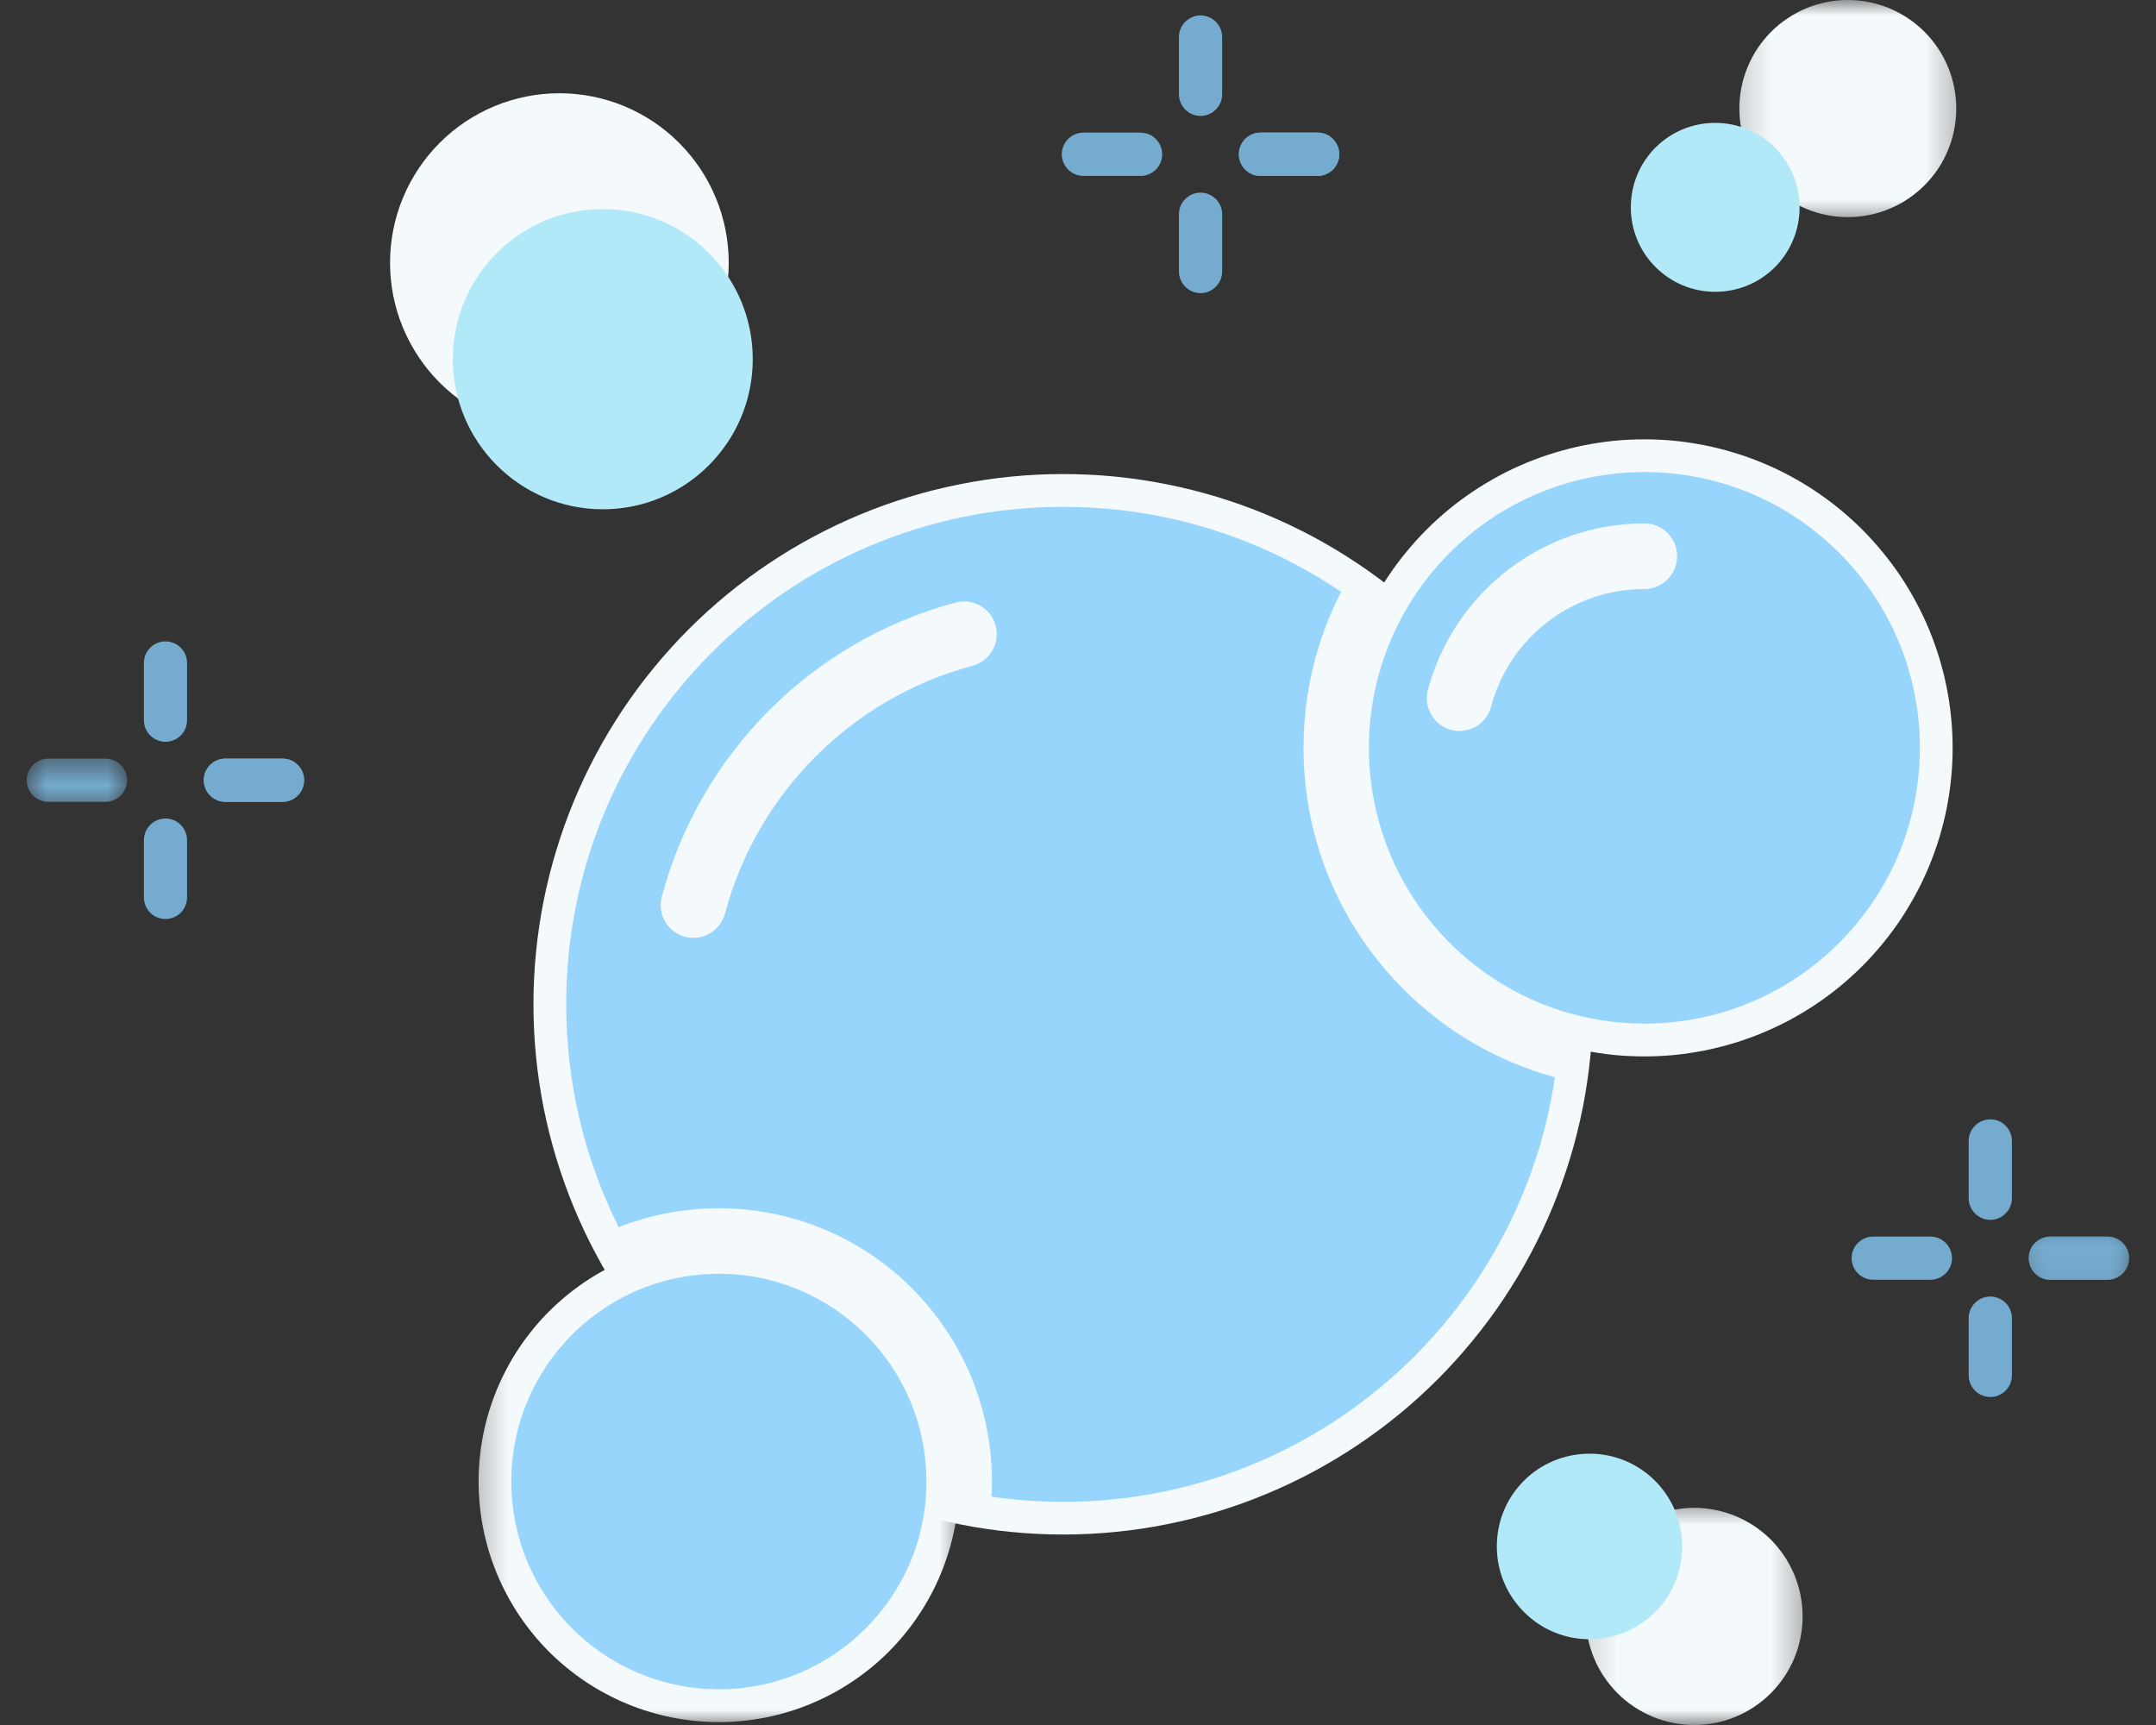 <svg width="70" height="56" viewBox="0 0 70 56" fill="none" xmlns="http://www.w3.org/2000/svg">
<rect x="0" y="0" width="70" height="56" fill="#333333" stroke="none"/>
<path d="M51.717 32.602C51.717 33.166 51.691 33.73 51.635 34.291C51.58 34.851 51.497 35.408 51.388 35.961C51.277 36.514 51.141 37.06 50.977 37.6C50.814 38.14 50.624 38.67 50.409 39.19C50.193 39.712 49.952 40.221 49.687 40.717C49.422 41.215 49.132 41.697 48.819 42.166C48.506 42.635 48.171 43.087 47.813 43.523C47.456 43.959 47.079 44.375 46.681 44.775C46.282 45.173 45.866 45.552 45.43 45.91C44.995 46.267 44.542 46.602 44.074 46.915C43.605 47.229 43.123 47.518 42.627 47.784C42.13 48.049 41.621 48.291 41.101 48.506C40.581 48.722 40.051 48.912 39.512 49.076C38.972 49.238 38.427 49.376 37.874 49.485C37.322 49.596 36.765 49.679 36.204 49.733C35.645 49.788 35.083 49.816 34.519 49.816C33.955 49.816 33.394 49.788 32.833 49.733C32.272 49.679 31.716 49.596 31.163 49.485C30.611 49.376 30.065 49.238 29.527 49.076C28.987 48.912 28.457 48.722 27.937 48.506C27.416 48.291 26.909 48.049 26.411 47.784C25.915 47.518 25.432 47.229 24.964 46.915C24.496 46.602 24.044 46.267 23.608 45.91C23.173 45.552 22.755 45.173 22.357 44.775C21.959 44.375 21.582 43.959 21.224 43.523C20.867 43.087 20.532 42.635 20.219 42.166C19.906 41.697 19.616 41.215 19.351 40.717C19.086 40.221 18.845 39.712 18.629 39.19C18.414 38.67 18.225 38.14 18.061 37.6C17.897 37.06 17.761 36.514 17.65 35.961C17.541 35.408 17.458 34.851 17.403 34.291C17.347 33.73 17.32 33.166 17.32 32.602C17.32 32.038 17.347 31.476 17.403 30.915C17.458 30.354 17.541 29.798 17.65 29.245C17.761 28.691 17.897 28.146 18.061 27.606C18.225 27.066 18.414 26.536 18.629 26.016C18.845 25.494 19.086 24.985 19.351 24.489C19.616 23.991 19.906 23.509 20.219 23.039C20.532 22.57 20.867 22.119 21.224 21.683C21.582 21.247 21.959 20.829 22.357 20.431C22.755 20.032 23.173 19.654 23.608 19.296C24.044 18.939 24.496 18.604 24.964 18.291C25.432 17.977 25.915 17.688 26.411 17.422C26.909 17.157 27.416 16.915 27.937 16.699C28.457 16.483 28.987 16.294 29.527 16.13C30.065 15.967 30.611 15.83 31.163 15.721C31.716 15.61 32.272 15.527 32.833 15.472C33.394 15.416 33.955 15.39 34.519 15.39C35.083 15.39 35.645 15.416 36.204 15.472C36.765 15.527 37.322 15.61 37.874 15.721C38.427 15.83 38.972 15.967 39.512 16.13C40.051 16.294 40.581 16.483 41.101 16.699C41.621 16.915 42.13 17.157 42.627 17.422C43.123 17.688 43.605 17.977 44.074 18.291C44.542 18.604 44.995 18.939 45.43 19.296C45.866 19.654 46.282 20.032 46.681 20.431C47.079 20.829 47.456 21.247 47.813 21.683C48.171 22.119 48.506 22.57 48.819 23.039C49.132 23.509 49.422 23.991 49.687 24.489C49.952 24.985 50.193 25.494 50.409 26.016C50.624 26.536 50.814 27.066 50.977 27.606C51.141 28.146 51.277 28.691 51.388 29.245C51.497 29.798 51.58 30.354 51.635 30.915C51.691 31.476 51.717 32.038 51.717 32.602Z" fill="#F4F9FB"/>
<path d="M23.536 29.657C23.384 30.224 22.804 30.562 22.237 30.41C21.669 30.259 21.334 29.675 21.486 29.108C22.11 26.778 23.331 24.7 24.974 23.054C26.622 21.405 28.696 20.184 31.026 19.56C31.593 19.408 32.175 19.746 32.325 20.311C32.476 20.878 32.141 21.462 31.575 21.614C29.614 22.137 27.87 23.168 26.479 24.559C25.091 25.948 24.061 27.697 23.536 29.657Z" fill="#F4F9FB"/>
<path d="M63.397 24.279C63.397 24.607 63.382 24.934 63.349 25.261C63.317 25.587 63.269 25.911 63.205 26.234C63.142 26.555 63.062 26.873 62.967 27.187C62.871 27.5 62.762 27.808 62.636 28.113C62.511 28.416 62.371 28.711 62.216 29C62.061 29.291 61.892 29.571 61.712 29.843C61.529 30.116 61.334 30.38 61.125 30.633C60.918 30.886 60.698 31.129 60.466 31.362C60.235 31.593 59.992 31.813 59.739 32.022C59.485 32.23 59.223 32.425 58.95 32.607C58.677 32.789 58.397 32.957 58.108 33.113C57.819 33.267 57.523 33.407 57.22 33.532C56.917 33.658 56.609 33.769 56.295 33.863C55.982 33.959 55.664 34.038 55.343 34.103C55.021 34.166 54.697 34.215 54.371 34.248C54.044 34.28 53.717 34.295 53.389 34.295C53.062 34.295 52.736 34.28 52.409 34.248C52.082 34.215 51.758 34.166 51.437 34.103C51.116 34.038 50.798 33.959 50.485 33.863C50.171 33.769 49.863 33.658 49.56 33.532C49.257 33.407 48.961 33.267 48.672 33.113C48.383 32.957 48.103 32.789 47.829 32.607C47.557 32.425 47.295 32.23 47.041 32.022C46.788 31.813 46.545 31.593 46.313 31.362C46.082 31.129 45.862 30.886 45.654 30.633C45.446 30.38 45.251 30.116 45.068 29.843C44.886 29.571 44.718 29.291 44.563 29C44.409 28.711 44.269 28.416 44.144 28.113C44.018 27.808 43.909 27.5 43.813 27.187C43.718 26.873 43.638 26.555 43.575 26.234C43.51 25.911 43.463 25.587 43.431 25.261C43.398 24.934 43.383 24.607 43.383 24.279C43.383 23.951 43.398 23.624 43.431 23.297C43.463 22.971 43.51 22.647 43.575 22.324C43.638 22.003 43.718 21.685 43.813 21.372C43.909 21.058 44.018 20.75 44.144 20.445C44.269 20.142 44.409 19.846 44.563 19.558C44.718 19.269 44.886 18.987 45.068 18.715C45.251 18.441 45.446 18.178 45.654 17.925C45.862 17.672 46.082 17.429 46.313 17.196C46.545 16.965 46.788 16.745 47.041 16.536C47.295 16.328 47.557 16.133 47.829 15.951C48.103 15.769 48.383 15.6 48.672 15.445C48.961 15.29 49.257 15.15 49.56 15.025C49.863 14.899 50.171 14.789 50.485 14.695C50.798 14.599 51.116 14.519 51.437 14.455C51.758 14.392 52.082 14.343 52.409 14.31C52.736 14.278 53.062 14.263 53.389 14.263C53.717 14.263 54.044 14.278 54.371 14.31C54.697 14.343 55.021 14.392 55.343 14.455C55.664 14.519 55.982 14.599 56.295 14.695C56.609 14.789 56.917 14.899 57.22 15.025C57.523 15.15 57.819 15.29 58.108 15.445C58.397 15.6 58.677 15.769 58.95 15.951C59.223 16.133 59.485 16.328 59.739 16.536C59.992 16.745 60.235 16.965 60.466 17.196C60.698 17.429 60.918 17.672 61.125 17.925C61.334 18.178 61.529 18.441 61.712 18.715C61.892 18.987 62.061 19.267 62.216 19.558C62.371 19.846 62.511 20.142 62.636 20.445C62.762 20.75 62.871 21.058 62.967 21.372C63.062 21.685 63.142 22.003 63.205 22.324C63.269 22.647 63.317 22.971 63.349 23.297C63.382 23.624 63.397 23.951 63.397 24.279Z" fill="#F4F9FB"/>
<path d="M48.412 22.941C48.26 23.508 47.677 23.846 47.113 23.695C46.547 23.544 46.209 22.959 46.36 22.392C46.787 20.802 47.721 19.452 48.963 18.497C50.203 17.546 51.748 16.992 53.388 16.992C53.977 16.992 54.453 17.47 54.453 18.056C54.453 18.643 53.977 19.121 53.388 19.121C52.223 19.121 51.127 19.513 50.252 20.186C49.374 20.86 48.715 21.813 48.412 22.941Z" fill="#F4F9FB"/>
<path d="M4.672 21.522C4.672 21.135 4.985 20.822 5.373 20.822C5.76 20.822 6.073 21.135 6.073 21.522V23.381C6.073 23.768 5.76 24.081 5.373 24.081C4.985 24.081 4.672 23.768 4.672 23.381V21.522Z" fill="#74ABCF"/>
<path d="M9.175 24.628C9.56 24.628 9.873 24.941 9.873 25.328C9.873 25.716 9.56 26.03 9.175 26.03H7.317C6.93 26.03 6.617 25.716 6.617 25.328C6.617 24.941 6.93 24.628 7.317 24.628H9.175Z" fill="#74ABCF"/>
<path d="M6.073 29.133C6.073 29.521 5.76 29.835 5.373 29.835C4.985 29.835 4.672 29.521 4.672 29.133V27.276C4.672 26.889 4.985 26.572 5.373 26.572C5.76 26.572 6.073 26.889 6.073 27.276V29.133Z" fill="#74ABCF"/>
<mask id="mask0_3014_4818" style="mask-type:luminance" maskUnits="userSpaceOnUse" x="0" y="24" width="5" height="3">
<path d="M0.809 24.558H4.135V26.352H0.809V24.558Z" fill="white"/>
</mask>
<g mask="url(#mask0_3014_4818)">
<path d="M1.57 26.03C1.18 26.03 0.867 25.716 0.867 25.328C0.867 24.941 1.18 24.628 1.57 24.628H3.425C3.811 24.628 4.126 24.941 4.126 25.328C4.126 25.716 3.811 26.03 3.425 26.03H1.57Z" fill="#74ABCF"/>
</g>
<path d="M9.175 24.628C9.56 24.628 9.873 24.941 9.873 25.328C9.873 25.716 9.56 26.03 9.175 26.03H7.317C6.93 26.03 6.617 25.716 6.617 25.328C6.617 24.941 6.93 24.628 7.317 24.628H9.175Z" fill="#74ABCF"/>
<path d="M38.277 1.204C38.277 0.816 38.593 0.501 38.98 0.501C39.365 0.501 39.681 0.816 39.681 1.204V3.06C39.681 3.448 39.365 3.763 38.98 3.763C38.593 3.763 38.277 3.448 38.277 3.06V1.204Z" fill="#74ABCF"/>
<path d="M42.78 4.305C43.166 4.305 43.483 4.622 43.483 5.009C43.483 5.394 43.166 5.711 42.78 5.711H40.925C40.537 5.711 40.223 5.394 40.223 5.009C40.223 4.622 40.537 4.305 40.925 4.305H42.78Z" fill="#74ABCF"/>
<path d="M39.681 8.813C39.681 9.2 39.365 9.516 38.98 9.516C38.593 9.516 38.277 9.2 38.277 8.813V6.956C38.277 6.568 38.593 6.254 38.98 6.254C39.365 6.254 39.681 6.568 39.681 6.956V8.813Z" fill="#74ABCF"/>
<path d="M35.175 5.711C34.79 5.711 34.473 5.394 34.473 5.009C34.473 4.622 34.79 4.305 35.175 4.305H37.03C37.419 4.305 37.733 4.622 37.733 5.009C37.733 5.394 37.419 5.711 37.03 5.711H35.175Z" fill="#74ABCF"/>
<path d="M42.78 4.305C43.166 4.305 43.483 4.622 43.483 5.009C43.483 5.394 43.166 5.711 42.78 5.711H40.925C40.537 5.711 40.223 5.394 40.223 5.009C40.223 4.622 40.537 4.305 40.925 4.305H42.78Z" fill="#74ABCF"/>
<mask id="mask1_3014_4818" style="mask-type:luminance" maskUnits="userSpaceOnUse" x="15" y="39" width="17" height="17">
<path d="M15.262 39.993H31.416V56H15.262V39.993Z" fill="white"/>
</mask>
<g mask="url(#mask1_3014_4818)">
<path d="M31.142 48.097C31.142 48.353 31.129 48.609 31.104 48.862C31.079 49.118 31.042 49.37 30.992 49.621C30.941 49.871 30.88 50.119 30.805 50.364C30.731 50.608 30.645 50.849 30.547 51.085C30.451 51.322 30.341 51.552 30.221 51.778C30.1 52.003 29.97 52.222 29.826 52.435C29.685 52.648 29.534 52.853 29.371 53.051C29.208 53.249 29.037 53.438 28.856 53.619C28.677 53.8 28.487 53.971 28.29 54.133C28.092 54.295 27.887 54.447 27.674 54.589C27.462 54.731 27.244 54.863 27.018 54.983C26.792 55.104 26.562 55.213 26.325 55.311C26.09 55.41 25.85 55.495 25.604 55.569C25.36 55.644 25.112 55.705 24.863 55.756C24.612 55.805 24.359 55.843 24.105 55.868C23.85 55.893 23.596 55.906 23.34 55.906C23.084 55.906 22.829 55.893 22.576 55.868C22.322 55.843 22.069 55.805 21.818 55.756C21.567 55.705 21.32 55.644 21.075 55.569C20.831 55.495 20.591 55.41 20.354 55.311C20.119 55.213 19.887 55.104 19.663 54.983C19.437 54.863 19.218 54.731 19.005 54.589C18.794 54.447 18.589 54.295 18.391 54.133C18.194 53.971 18.004 53.8 17.823 53.619C17.642 53.438 17.471 53.249 17.31 53.051C17.147 52.853 16.996 52.648 16.853 52.435C16.711 52.222 16.581 52.003 16.46 51.778C16.34 51.552 16.23 51.322 16.132 51.085C16.035 50.849 15.948 50.608 15.874 50.364C15.8 50.119 15.738 49.871 15.689 49.621C15.639 49.37 15.601 49.118 15.577 48.862C15.552 48.609 15.539 48.353 15.539 48.097C15.539 47.842 15.552 47.586 15.577 47.333C15.601 47.077 15.639 46.825 15.689 46.574C15.738 46.323 15.8 46.075 15.874 45.831C15.948 45.585 16.035 45.346 16.132 45.109C16.23 44.873 16.34 44.642 16.46 44.416C16.581 44.191 16.711 43.971 16.853 43.76C16.996 43.547 17.147 43.342 17.31 43.144C17.471 42.946 17.642 42.757 17.823 42.576C18.004 42.395 18.194 42.224 18.391 42.062C18.589 41.899 18.794 41.747 19.005 41.604C19.218 41.463 19.437 41.331 19.663 41.21C19.887 41.091 20.119 40.982 20.354 40.884C20.591 40.785 20.831 40.7 21.075 40.626C21.32 40.551 21.567 40.49 21.818 40.439C22.069 40.389 22.322 40.352 22.576 40.327C22.829 40.302 23.084 40.289 23.34 40.289C23.596 40.289 23.85 40.302 24.105 40.327C24.359 40.352 24.612 40.389 24.863 40.439C25.112 40.49 25.36 40.551 25.604 40.626C25.85 40.7 26.09 40.785 26.325 40.884C26.562 40.982 26.792 41.091 27.018 41.21C27.244 41.331 27.462 41.463 27.674 41.604C27.887 41.747 28.092 41.899 28.29 42.062C28.487 42.224 28.677 42.395 28.856 42.576C29.037 42.757 29.208 42.946 29.371 43.144C29.534 43.342 29.685 43.547 29.826 43.76C29.97 43.971 30.1 44.191 30.221 44.416C30.341 44.642 30.451 44.873 30.547 45.109C30.645 45.346 30.731 45.585 30.805 45.831C30.88 46.075 30.941 46.323 30.992 46.574C31.042 46.825 31.079 47.077 31.104 47.333C31.129 47.586 31.142 47.842 31.142 48.097Z" fill="#F4F9FB"/>
</g>
<mask id="mask2_3014_4818" style="mask-type:luminance" maskUnits="userSpaceOnUse" x="56" y="0" width="8" height="8">
<path d="M56.188 0H63.726V7.327H56.188V0Z" fill="white"/>
</mask>
<g mask="url(#mask2_3014_4818)">
<path d="M63.515 3.524C63.515 3.755 63.492 3.985 63.447 4.212C63.403 4.439 63.335 4.66 63.247 4.873C63.159 5.087 63.051 5.291 62.922 5.483C62.793 5.675 62.647 5.853 62.484 6.017C62.32 6.18 62.142 6.326 61.95 6.455C61.758 6.584 61.554 6.692 61.341 6.78C61.128 6.87 60.908 6.936 60.681 6.98C60.454 7.027 60.225 7.049 59.994 7.049C59.762 7.049 59.534 7.027 59.307 6.98C59.079 6.936 58.859 6.87 58.646 6.78C58.433 6.692 58.23 6.584 58.038 6.455C57.846 6.326 57.667 6.18 57.503 6.017C57.341 5.853 57.195 5.675 57.066 5.483C56.937 5.291 56.829 5.087 56.74 4.873C56.652 4.66 56.585 4.439 56.54 4.212C56.495 3.985 56.473 3.755 56.473 3.524C56.473 3.292 56.495 3.064 56.54 2.837C56.585 2.61 56.652 2.389 56.74 2.176C56.829 1.962 56.937 1.758 57.066 1.566C57.195 1.374 57.341 1.196 57.503 1.032C57.667 0.869 57.846 0.722 58.038 0.595C58.23 0.466 58.433 0.358 58.646 0.268C58.859 0.179 59.079 0.114 59.307 0.067C59.534 0.022 59.762 0 59.994 0C60.225 0 60.454 0.022 60.681 0.067C60.908 0.114 61.128 0.179 61.341 0.268C61.554 0.358 61.758 0.466 61.95 0.595C62.142 0.722 62.32 0.869 62.484 1.032C62.647 1.196 62.793 1.374 62.922 1.566C63.051 1.758 63.159 1.962 63.247 2.176C63.335 2.389 63.403 2.61 63.447 2.837C63.492 3.064 63.515 3.292 63.515 3.524Z" fill="#F4F9FB"/>
</g>
<mask id="mask3_3014_4818" style="mask-type:luminance" maskUnits="userSpaceOnUse" x="51" y="48" width="8" height="8">
<path d="M51.16 48.608H58.699V56H51.16V48.608Z" fill="white"/>
</mask>
<g mask="url(#mask3_3014_4818)">
<path d="M58.526 52.475C58.526 52.707 58.504 52.935 58.459 53.163C58.414 53.39 58.347 53.61 58.259 53.824C58.17 54.038 58.062 54.241 57.933 54.433C57.804 54.625 57.658 54.803 57.496 54.967C57.332 55.131 57.154 55.277 56.962 55.405C56.769 55.534 56.566 55.643 56.353 55.731C56.14 55.82 55.92 55.887 55.693 55.932C55.465 55.977 55.237 55.999 55.005 55.999C54.774 55.999 54.545 55.977 54.318 55.932C54.091 55.887 53.871 55.82 53.658 55.731C53.445 55.643 53.241 55.534 53.049 55.405C52.857 55.277 52.679 55.131 52.515 54.967C52.352 54.803 52.206 54.625 52.078 54.433C51.949 54.241 51.84 54.038 51.752 53.824C51.664 53.61 51.597 53.39 51.552 53.163C51.507 52.935 51.484 52.707 51.484 52.475C51.484 52.244 51.507 52.014 51.552 51.787C51.597 51.561 51.664 51.34 51.752 51.127C51.84 50.912 51.949 50.71 52.078 50.517C52.206 50.324 52.352 50.146 52.515 49.982C52.679 49.82 52.857 49.674 53.049 49.545C53.241 49.416 53.445 49.308 53.658 49.219C53.871 49.131 54.091 49.064 54.318 49.019C54.545 48.973 54.774 48.95 55.005 48.95C55.237 48.95 55.465 48.973 55.693 49.019C55.92 49.064 56.14 49.131 56.353 49.219C56.566 49.308 56.769 49.416 56.962 49.545C57.154 49.674 57.332 49.82 57.496 49.982C57.658 50.146 57.804 50.324 57.933 50.517C58.062 50.71 58.17 50.912 58.259 51.127C58.347 51.34 58.414 51.561 58.459 51.787C58.504 52.014 58.526 52.244 58.526 52.475Z" fill="#F4F9FB"/>
</g>
<path d="M63.918 37.04C63.918 36.652 64.234 36.338 64.621 36.338C65.006 36.338 65.322 36.652 65.322 37.04V38.897C65.322 39.284 65.006 39.601 64.621 39.601C64.234 39.601 63.918 39.284 63.918 38.897V37.04Z" fill="#74ABCF"/>
<mask id="mask4_3014_4818" style="mask-type:luminance" maskUnits="userSpaceOnUse" x="65" y="39" width="5" height="3">
<path d="M65.519 39.993H69.193V41.788H65.519V39.993Z" fill="white"/>
</mask>
<g mask="url(#mask4_3014_4818)">
<path d="M68.424 40.144C68.811 40.144 69.126 40.456 69.126 40.843C69.126 41.233 68.811 41.546 68.424 41.546H66.568C66.18 41.546 65.867 41.233 65.867 40.843C65.867 40.456 66.18 40.144 66.568 40.144H68.424Z" fill="#74ABCF"/>
</g>
<path d="M65.322 44.649C65.322 45.037 65.006 45.352 64.621 45.352C64.234 45.352 63.918 45.037 63.918 44.649V42.792C63.918 42.405 64.234 42.09 64.621 42.09C65.006 42.09 65.322 42.405 65.322 42.792V44.649Z" fill="#74ABCF"/>
<path d="M60.818 41.546C60.433 41.546 60.117 41.233 60.117 40.843C60.117 40.456 60.433 40.144 60.818 40.144H62.673C63.063 40.144 63.376 40.456 63.376 40.843C63.376 41.233 63.063 41.546 62.673 41.546H60.818Z" fill="#74ABCF"/>
<mask id="mask5_3014_4818" style="mask-type:luminance" maskUnits="userSpaceOnUse" x="65" y="39" width="5" height="3">
<path d="M65.519 39.993H69.193V41.788H65.519V39.993Z" fill="white"/>
</mask>
<g mask="url(#mask5_3014_4818)">
<path d="M68.424 40.144C68.811 40.144 69.126 40.456 69.126 40.843C69.126 41.233 68.811 41.546 68.424 41.546H66.568C66.18 41.546 65.867 41.233 65.867 40.843C65.867 40.456 66.18 40.144 66.568 40.144H68.424Z" fill="#74ABCF"/>
</g>
<path d="M23.66 8.53C23.66 8.892 23.624 9.249 23.554 9.604C23.484 9.957 23.38 10.302 23.241 10.636C23.104 10.97 22.934 11.287 22.734 11.587C22.533 11.887 22.305 12.166 22.049 12.421C21.794 12.676 21.516 12.905 21.216 13.105C20.916 13.306 20.599 13.476 20.266 13.613C19.932 13.752 19.588 13.857 19.235 13.927C18.88 13.997 18.523 14.032 18.162 14.032C17.8 14.032 17.443 13.997 17.09 13.927C16.735 13.857 16.391 13.752 16.058 13.613C15.724 13.476 15.407 13.306 15.107 13.105C14.807 12.905 14.529 12.676 14.274 12.421C14.019 12.166 13.791 11.887 13.591 11.587C13.39 11.287 13.221 10.97 13.082 10.636C12.944 10.302 12.839 9.957 12.769 9.604C12.699 9.249 12.664 8.892 12.664 8.53C12.664 8.168 12.699 7.81 12.769 7.456C12.839 7.102 12.944 6.757 13.082 6.424C13.221 6.09 13.39 5.773 13.591 5.473C13.791 5.173 14.019 4.894 14.274 4.639C14.529 4.383 14.807 4.155 15.107 3.954C15.407 3.754 15.724 3.584 16.058 3.445C16.391 3.308 16.735 3.203 17.09 3.133C17.443 3.062 17.8 3.027 18.162 3.027C18.523 3.027 18.88 3.062 19.235 3.133C19.588 3.203 19.932 3.308 20.266 3.445C20.599 3.584 20.916 3.754 21.216 3.954C21.516 4.155 21.794 4.383 22.049 4.639C22.305 4.894 22.533 5.173 22.734 5.473C22.934 5.773 23.104 6.09 23.241 6.424C23.38 6.757 23.484 7.102 23.554 7.456C23.624 7.81 23.66 8.168 23.66 8.53Z" fill="#F4F9FB"/>
<path fill-rule="evenodd" clip-rule="evenodd" d="M31.576 21.614C29.616 22.137 27.872 23.168 26.481 24.559C25.093 25.949 24.063 27.697 23.538 29.658C23.386 30.224 22.805 30.562 22.239 30.411C21.671 30.259 21.336 29.676 21.487 29.108C22.111 26.779 23.333 24.701 24.976 23.055C26.624 21.405 28.698 20.184 31.028 19.56C31.595 19.409 32.177 19.747 32.327 20.312C32.478 20.878 32.143 21.463 31.576 21.614ZM34.52 16.454C30.065 16.454 26.029 18.263 23.108 21.184C20.189 24.106 18.383 28.143 18.383 32.602C18.383 35.206 18.998 37.663 20.089 39.838C21.096 39.441 22.193 39.225 23.34 39.225C25.787 39.225 28.004 40.217 29.608 41.822C31.212 43.428 32.206 45.646 32.206 48.097C32.206 48.263 32.2 48.425 32.192 48.587C32.951 48.697 33.729 48.755 34.52 48.755C38.976 48.755 43.01 46.946 45.93 44.025C48.322 41.627 49.968 38.483 50.484 34.971C48.594 34.458 46.907 33.456 45.565 32.112C43.562 30.108 42.322 27.338 42.322 24.279C42.322 22.454 42.762 20.73 43.542 19.214C40.969 17.471 37.863 16.454 34.52 16.454Z" fill="#97D5FC"/>
<path fill-rule="evenodd" clip-rule="evenodd" d="M28.104 43.326C26.887 42.108 25.201 41.351 23.341 41.351C22.588 41.351 21.864 41.475 21.187 41.703C20.843 41.819 20.511 41.962 20.193 42.13C19.88 42.297 19.577 42.489 19.297 42.702C19.043 42.892 18.799 43.102 18.575 43.326C17.357 44.549 16.602 46.232 16.602 48.097C16.602 49.959 17.357 51.646 18.575 52.864C19.796 54.086 21.481 54.84 23.341 54.84C25.201 54.84 26.887 54.086 28.104 52.864C28.833 52.138 29.396 51.243 29.731 50.246C29.841 49.914 29.927 49.568 29.987 49.213C30.046 48.862 30.078 48.502 30.078 48.135C30.078 48.122 30.078 48.108 30.078 48.097C30.078 46.232 29.326 44.549 28.104 43.326Z" fill="#97D5FC"/>
<path fill-rule="evenodd" clip-rule="evenodd" d="M44.445 24.278C44.445 26.749 45.448 28.987 47.068 30.608C48.059 31.599 49.285 32.362 50.654 32.802C50.997 32.913 51.35 33.003 51.713 33.07C52.058 33.138 52.411 33.184 52.77 33.208C52.977 33.222 53.181 33.23 53.389 33.23C55.861 33.23 58.096 32.227 59.714 30.608C61.334 28.987 62.334 26.749 62.334 24.278C62.334 21.805 61.334 19.568 59.714 17.948C58.096 16.327 55.861 15.326 53.389 15.326C50.921 15.326 48.686 16.327 47.068 17.948C46.825 18.19 46.598 18.443 46.387 18.711C46.166 18.989 45.961 19.28 45.772 19.586C45.583 19.895 45.41 20.216 45.259 20.548C44.737 21.684 44.445 22.946 44.445 24.278ZM48.412 22.94C48.337 23.226 48.15 23.456 47.91 23.591C47.678 23.724 47.391 23.77 47.114 23.695C46.547 23.543 46.209 22.959 46.361 22.392C46.411 22.2 46.472 22.011 46.539 21.827C46.668 21.46 46.828 21.108 47.011 20.773C47.19 20.451 47.386 20.146 47.607 19.857C48 19.345 48.456 18.889 48.963 18.497C50.203 17.546 51.748 16.992 53.389 16.992C53.978 16.992 54.453 17.47 54.453 18.056C54.453 18.642 53.978 19.122 53.389 19.122C52.224 19.122 51.127 19.513 50.252 20.186C49.777 20.551 49.363 21 49.036 21.513C48.826 21.848 48.651 22.213 48.517 22.6C48.477 22.71 48.444 22.827 48.412 22.94Z" fill="#97D5FC"/>
<path fill-rule="evenodd" clip-rule="evenodd" d="M23.014 15.105C23.895 14.225 24.44 13.006 24.44 11.66C24.44 10.314 23.895 9.095 23.014 8.213C22.135 7.333 20.916 6.787 19.572 6.787C18.227 6.787 17.011 7.333 16.129 8.213C15.249 9.095 14.703 10.314 14.703 11.66C14.703 13.006 15.249 14.225 16.129 15.105C17.011 15.987 18.227 16.533 19.572 16.533C20.916 16.533 22.135 15.987 23.014 15.105Z" fill="#B2E9F9"/>
<path fill-rule="evenodd" clip-rule="evenodd" d="M52.949 6.732C52.949 7.489 53.256 8.175 53.751 8.67C54.248 9.168 54.931 9.473 55.689 9.473C56.448 9.473 57.132 9.168 57.629 8.673C58.122 8.175 58.428 7.492 58.428 6.732C58.428 5.976 58.119 5.289 57.626 4.791C57.132 4.298 56.445 3.989 55.689 3.989C54.928 3.989 54.245 4.295 53.751 4.789L53.748 4.791C53.254 5.286 52.949 5.971 52.949 6.732Z" fill="#B2E9F9"/>
<path fill-rule="evenodd" clip-rule="evenodd" d="M53.737 48.073C53.191 47.528 52.441 47.192 51.608 47.192C50.774 47.192 50.021 47.528 49.481 48.067L49.475 48.073C48.933 48.613 48.598 49.367 48.598 50.203C48.598 51.035 48.936 51.789 49.481 52.333C50.024 52.879 50.777 53.216 51.608 53.216C52.441 53.216 53.194 52.879 53.74 52.334C54.282 51.792 54.617 51.037 54.617 50.203C54.617 49.37 54.279 48.618 53.737 48.073Z" fill="#B2E9F9"/>
</svg>
